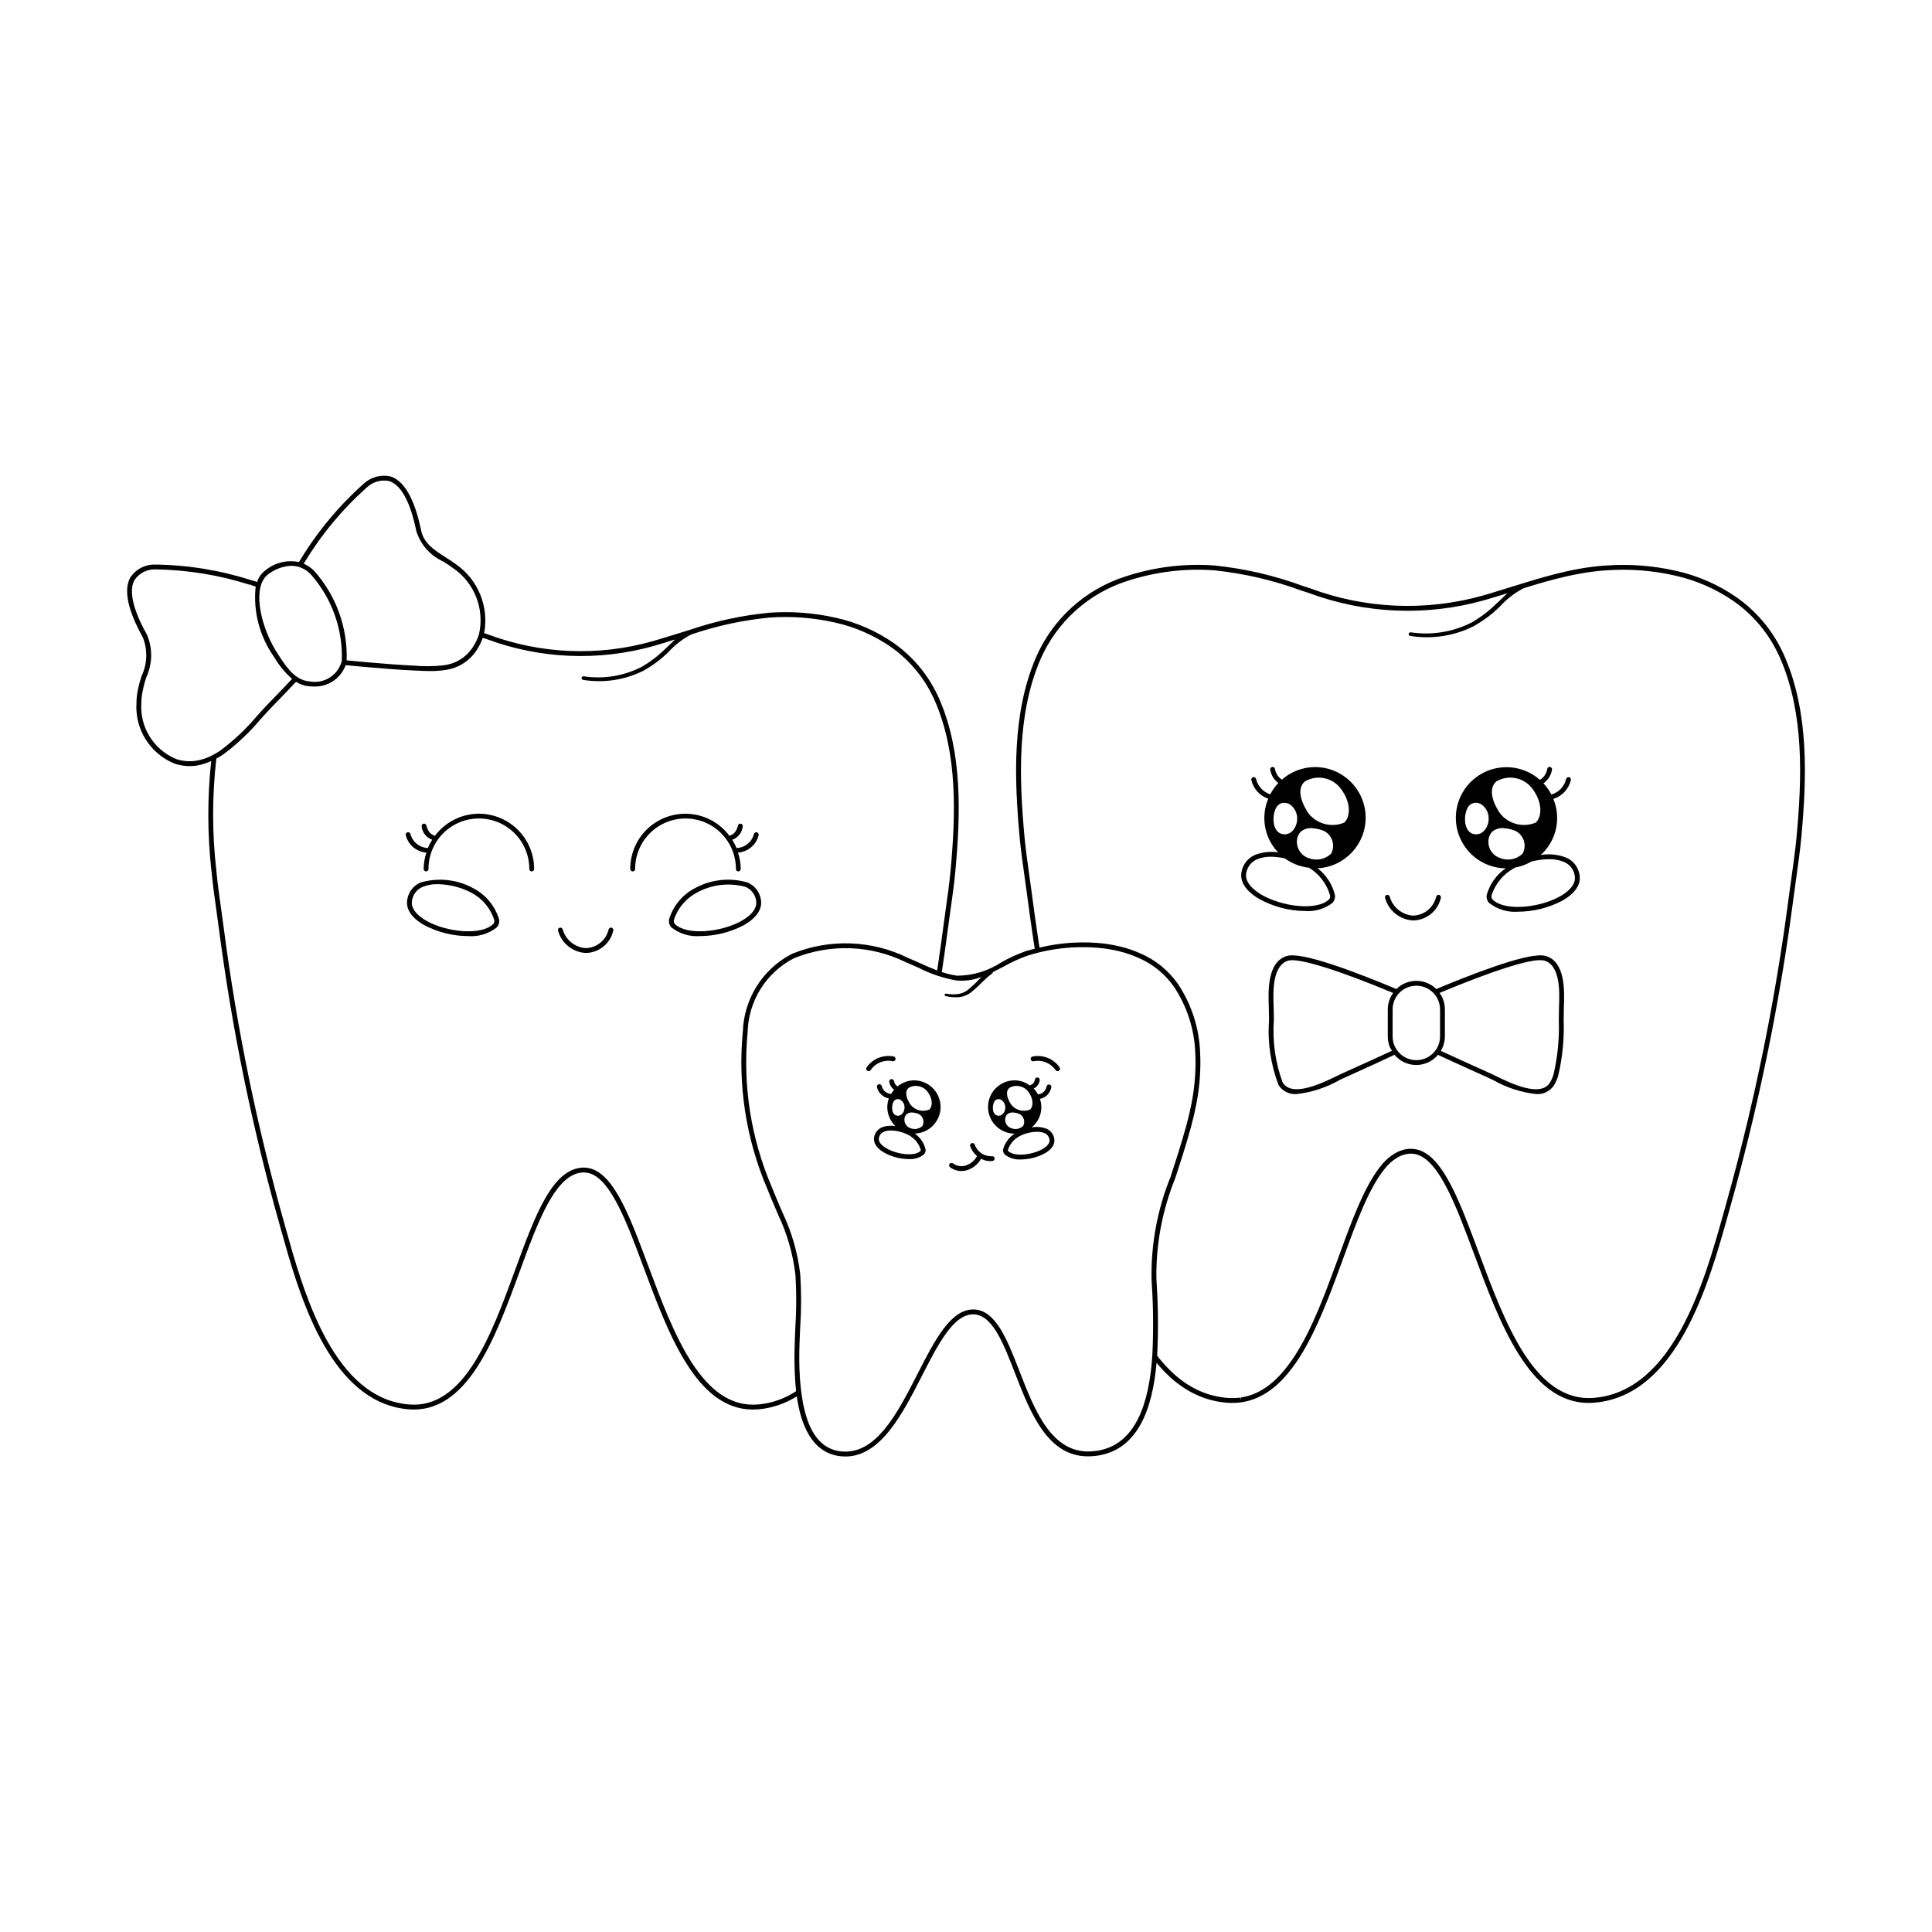 <?xml version="1.0" encoding="UTF-8"?>
<!-- Uploaded to: SVG Repo, www.svgrepo.com, Generator: SVG Repo Mixer Tools -->
<svg fill="#000000" width="800px" height="800px" version="1.1" viewBox="144 144 512 512" xmlns="http://www.w3.org/2000/svg">
 <g>
  <path d="m345.63 382.33c-0.336-1.992-1.668-3.676-3.527-4.465-4.766-1.391-9.887-0.793-14.203 1.652-3.172 1.734-5.535 4.641-6.586 8.102-0.152 0.785 0.086 1.594 0.637 2.172 2.156 1.68 4.863 2.492 7.586 2.281 3.941-0.02 7.82-0.965 11.332-2.758 3.574-1.934 5.266-4.414 4.762-6.984zm-22.781 6.543c-0.254-0.305-0.352-0.711-0.258-1.094 0.988-3.062 3.121-5.621 5.953-7.148 3.961-2.231 8.645-2.805 13.027-1.594 1.477 0.625 2.531 1.961 2.797 3.539 0.523 2.664-2.352 4.656-4.113 5.609-5.281 2.852-14.227 3.793-17.406 0.688z"/>
  <path d="m269.67 379.52c-4.316-2.445-9.441-3.039-14.203-1.652-1.863 0.789-3.191 2.473-3.527 4.465-0.504 2.57 1.188 5.055 4.766 6.984 3.508 1.793 7.387 2.738 11.328 2.758 2.723 0.211 5.43-0.602 7.582-2.281 0.555-0.578 0.793-1.387 0.637-2.172-1.047-3.461-3.41-6.367-6.582-8.102zm5.047 9.352c-3.184 3.109-12.125 2.168-17.406-0.684-1.762-0.953-4.641-2.945-4.117-5.609h0.008c0.262-1.578 1.316-2.914 2.793-3.539 1.25-0.516 2.598-0.762 3.949-0.727 3.168 0.047 6.281 0.84 9.082 2.32 2.832 1.527 4.965 4.086 5.953 7.144 0.094 0.387-0.004 0.793-0.258 1.094z"/>
  <path d="m306.01 389.83c-0.348-0.051-0.672 0.184-0.734 0.527-0.668 2.828-3.164 4.848-6.07 4.906-2.871-0.203-5.301-2.188-6.082-4.957-0.086-0.344-0.434-0.551-0.777-0.465-0.34 0.086-0.551 0.43-0.465 0.773 0.91 3.348 3.859 5.738 7.324 5.934 3.543-0.039 6.586-2.523 7.332-5.984 0.031-0.168-0.012-0.34-0.109-0.477-0.102-0.141-0.25-0.234-0.418-0.258z"/>
  <path d="m339.02 374.29c0 0.352 0.289 0.641 0.645 0.641 0.355 0 0.641-0.289 0.641-0.641-0.02-1.477-0.266-2.938-0.73-4.34 2.625-0.188 4.832-2.043 5.469-4.598 0.086-0.344-0.121-0.691-0.465-0.781-0.344-0.082-0.688 0.121-0.781 0.465-0.539 2.117-2.414 3.625-4.602 3.699-0.32-0.758-0.707-1.488-1.152-2.18 1.52-0.539 2.602-1.895 2.785-3.492 0.039-0.168 0.012-0.344-0.078-0.488-0.09-0.145-0.234-0.246-0.398-0.285-0.168-0.039-0.344-0.016-0.488 0.078-0.145 0.09-0.25 0.234-0.285 0.402-0.5 2.184-1.832 2.543-1.91 2.562-0.129 0.039-0.238 0.117-0.32 0.227-2.453-3.316-6.199-5.441-10.305-5.844-4.109-0.402-8.195 0.953-11.246 3.731s-4.785 6.715-4.773 10.844c0 0.355 0.289 0.641 0.645 0.641 0.352 0 0.641-0.285 0.641-0.641-0.008-3.547 1.398-6.953 3.902-9.461 2.504-2.512 5.906-3.922 9.453-3.922s6.949 1.41 9.453 3.922c2.508 2.508 3.91 5.914 3.902 9.461z"/>
  <path d="m270.91 359.64c-4.613 0.016-8.945 2.211-11.688 5.918-0.078-0.105-0.188-0.188-0.316-0.227-0.055-0.016-1.402-0.367-1.91-2.566-0.082-0.344-0.426-0.555-0.77-0.477-0.344 0.082-0.559 0.422-0.48 0.766 0.188 1.602 1.273 2.953 2.797 3.477-0.449 0.699-0.84 1.434-1.164 2.199-2.18-0.09-4.047-1.59-4.598-3.699-0.09-0.344-0.438-0.551-0.781-0.465-0.344 0.09-0.551 0.438-0.465 0.781 0.637 2.555 2.844 4.41 5.465 4.598-0.461 1.402-0.707 2.863-0.73 4.34 0 0.352 0.289 0.641 0.645 0.641s0.641-0.289 0.641-0.641c-0.008-3.547 1.398-6.953 3.902-9.461 2.508-2.512 5.906-3.922 9.457-3.922 3.547 0 6.945 1.41 9.453 3.922 2.504 2.508 3.91 5.914 3.902 9.461 0 0.352 0.285 0.641 0.641 0.641 0.355 0 0.645-0.289 0.645-0.641-0.008-3.883-1.551-7.606-4.297-10.352-2.742-2.742-6.465-4.289-10.348-4.293z"/>
  <path d="m616.31 316.57c-0.754-1.566-1.617-3.082-2.582-4.531-2.086-3.129-4.641-5.918-7.57-8.277-0.598-0.48-1.211-0.949-1.883-1.422-4.883-3.402-10.391-5.812-16.203-7.086-5.988-1.348-12.141-1.82-18.262-1.402l-0.648 0.043c-0.227 0.012-0.441 0.027-0.664 0.047l-0.348 0.035c-0.324 0.023-0.637 0.055-0.949 0.094-0.555 0.059-1.105 0.121-1.664 0.195l-1.34 0.191c-0.992 0.156-1.988 0.328-2.977 0.523-0.461 0.09-0.922 0.184-1.434 0.297l-1.09 0.242c-1.75 0.395-3.582 0.863-5.59 1.43l-1.586 0.449c-1.367 0.398-2.738 0.812-4.156 1.258-0.07 0.023-2.68 0.828-2.68 0.828-1.32 0.41-2.641 0.82-3.969 1.223-0.59 0.188-1.188 0.363-1.785 0.543-0.664 0.203-1.34 0.402-2.012 0.594h-0.004c-15.066 4.211-31.078 3.531-45.734-1.945l-1.844-0.594c-7.586-2.801-15.496-4.633-23.543-5.453-7.918-0.574-15.871 0.406-23.414 2.879-10.766 3.398-19.504 11.328-23.934 21.711-6.195 14.66-5.691 31.48-4.227 47.473 0.344 3.606 0.859 7.258 1.359 10.793 0.25 1.781 0.5 3.562 0.734 5.344 0.422 3.269 0.879 6.535 1.367 9.797 0.176 1.195 0.355 2.391 0.543 3.59-0.777 0.203-1.578 0.359-2.332 0.602l-0.004 0.004c-2.223 0.793-4.375 1.77-6.434 2.926-3.484 2.32-7.574 3.57-11.762 3.598-0.086-0.016-0.168-0.027-0.254-0.035-1.309-0.191-2.598-0.508-3.848-0.941 0.582-3.828 1.121-7.629 1.598-11.293 0.223-1.719 0.461-3.434 0.707-5.152 0.469-3.34 0.961-6.793 1.281-10.203 1.395-15.215 1.875-31.219-4.019-45.164-0.25-0.605-0.516-1.195-0.812-1.785-0.715-1.492-1.535-2.934-2.453-4.312-1.988-2.977-4.418-5.633-7.203-7.879-0.562-0.457-1.141-0.895-1.766-1.34-4.66-3.246-9.91-5.543-15.457-6.762-5.699-1.285-11.551-1.734-17.379-1.34-7.269 0.672-14.434 2.211-21.34 4.578-1.016 0.312-1.953 0.594-2.879 0.883-2.356 0.734-4.715 1.473-7.074 2.152v-0.004c-14.324 4.008-29.555 3.359-43.488-1.848l-1.008-0.324 0.004-0.004c0.648-3.426 0.293-6.969-1.02-10.203s-3.531-6.019-6.391-8.023c-0.859-0.641-1.805-1.246-2.723-1.832-3.019-1.922-5.871-3.738-6.566-7.188-1.18-5.781-3.551-12.957-8.188-14.309v0.004c-2.438-0.523-4.973 0.141-6.844 1.785-6.656 5.898-12.387 12.762-17 20.367l-0.359 0.559v-0.004c-3.109-0.648-6.348 0.137-8.809 2.144-0.781 0.566-1.422 1.305-1.867 2.156-0.141 0.316-0.262 0.637-0.363 0.969-0.531-0.156-1.363-0.395-1.473-0.426-8.285-2.676-16.926-4.086-25.633-4.176-2.672-0.066-5.18 1.285-6.598 3.551-2.184 4.121 0.641 10.84 3.398 15.75h-0.004c1.316 3.312 1.191 7.027-0.344 10.242-0.562 1.684-0.973 3.414-1.23 5.172-0.074 0.637-0.113 1.277-0.117 1.918-0.23 3.414 0.625 6.816 2.449 9.715 1.82 2.898 4.516 5.144 7.695 6.418 1.277 0.422 2.613 0.637 3.961 0.641 0.586 0 1.168-0.043 1.746-0.121 1.367-0.227 2.699-0.645 3.953-1.234-1.047 9.73-1.016 19.551 0.082 29.277 0.328 3.414 0.812 6.875 1.285 10.223 0.242 1.711 0.48 3.422 0.699 5.133 1.75 13.402 4.016 26.859 6.731 40.004 2.609 12.648 5.715 25.391 9.23 37.875l0.566 2.031c4.316 15.438 11.531 41.277 29.238 46.449 0.621 0.184 1.25 0.332 1.922 0.465h0.004c0.816 0.16 1.645 0.277 2.477 0.352 15.609 1.312 23-18.688 29.453-36.359 4.934-13.5 9.594-26.25 16.965-26.414 0.594 0.008 1.18 0.094 1.746 0.266 5.609 1.836 9.797 13.074 14.227 24.973 6.578 17.656 14.004 37.598 28.945 37.598 0.484 0 0.98-0.023 1.477-0.062 3.606-0.324 7.078-1.5 10.141-3.43 0.977 6.82 3.707 15.215 11.902 15.891 0.332 0.027 0.66 0.043 0.98 0.043 9.363-0.004 15.156-11.336 20.285-21.371 4.285-8.383 8.332-16.301 13.566-16.301 5.039 0 7.953 7.5 11.039 15.438 4.148 10.684 8.801 22.789 20.227 22.172 0.48-0.027 0.941-0.066 1.387-0.121 11.148-1.469 14.895-12.695 15.961-24.645 0.145 0.176 0.289 0.355 0.438 0.531 0.184 0.215 0.367 0.422 0.555 0.625 0.191 0.223 0.391 0.438 0.594 0.66 0.195 0.211 0.398 0.422 0.609 0.641l1.254 1.211c0.684 0.629 1.328 1.172 1.977 1.672 0.457 0.348 0.914 0.684 1.418 1.027 0.227 0.152 0.457 0.309 0.676 0.449 0.238 0.156 0.48 0.301 0.734 0.449 0.242 0.145 0.496 0.285 0.738 0.422 0.297 0.164 0.582 0.309 0.84 0.438l0.004-0.008c0.164 0.094 0.328 0.176 0.5 0.25 0.238 0.117 0.48 0.227 0.863 0.383 0.195 0.09 0.391 0.168 0.535 0.219 0.082 0.039 0.156 0.066 0.48 0.188 0.215 0.082 0.43 0.156 0.719 0.254 0.227 0.078 0.453 0.148 0.953 0.301 0.582 0.168 1.18 0.309 2.012 0.484l0.004 0.008c0.859 0.168 1.73 0.289 2.602 0.363 0.832 0.07 1.672 0.082 2.504 0.035 0.176-0.012 0.348-0.02 0.457-0.031 0.062 0 0.137-0.008 0.254-0.02 0.176-0.016 0.34-0.035 0.832-0.109l0.602-0.098c0.484-0.094 0.965-0.203 1.43-0.34 0.164-0.043 0.32-0.094 0.773-0.246 0.18-0.059 0.363-0.121 0.531-0.188l0.004 0.004c0.496-0.188 0.98-0.398 1.457-0.641 0.23-0.105 0.449-0.223 0.727-0.375 0.156-0.082 0.312-0.172 0.508-0.289 0.109-0.062 0.223-0.129 0.297-0.18 0.359-0.215 0.707-0.445 1.047-0.691 0.199-0.141 0.395-0.285 0.594-0.434l0.5-0.387c0.109-0.09 0.215-0.18 0.324-0.273v-0.004c0.082-0.027 0.152-0.086 0.195-0.164 0.156-0.129 0.316-0.266 0.449-0.395 0.16-0.145 0.32-0.285 0.461-0.43 0.145-0.133 0.281-0.27 0.422-0.41l0.527-0.527c0.344-0.352 0.672-0.723 1.074-1.191l0.27-0.32v0.004c1.516-1.832 2.875-3.785 4.066-5.84 0.133-0.219 0.262-0.434 0.383-0.648l0.434-0.762c0.105-0.188 0.211-0.379 0.301-0.555 0.25-0.445 0.492-0.902 0.723-1.352 0.125-0.234 0.246-0.469 0.348-0.688l0.355-0.699c0.875-1.762 1.766-3.719 2.684-5.898 0.184-0.43 0.367-0.867 0.539-1.293 0.434-1.047 0.859-2.106 1.277-3.176l0.297-0.762c0.832-2.144 1.633-4.309 2.426-6.461l0.492-1.336c0.734-2.016 1.461-4.012 2.184-5.957l0.984-2.602c0.68-1.762 1.488-3.828 2.348-5.809 0.18-0.418 0.359-0.828 0.543-1.23 0.48-1.074 0.973-2.106 1.473-3.086 0.703-1.383 1.41-2.629 2.102-3.703 0.305-0.477 0.613-0.934 0.965-1.414 0.309-0.414 0.621-0.812 0.926-1.18l0.004-0.004c1.016-1.277 2.285-2.328 3.727-3.094 0.355-0.172 0.723-0.316 1.098-0.434 0.605-0.191 1.238-0.297 1.879-0.312 0.629-0.008 1.254 0.086 1.848 0.281 5.91 1.938 10.316 13.758 14.977 26.273 6.914 18.551 14.715 39.504 30.398 39.5 0.508 0 1.027-0.023 1.551-0.066 21.977-1.875 30.332-31.766 35.324-49.625l0.609-2.176c2.137-7.586 4.164-15.406 6.027-23.254 0.527-2.223 1.043-4.449 1.543-6.676 0.215-0.973 0.43-1.953 0.645-2.934l1.246-5.824c0.164-0.766 0.32-1.531 0.469-2.281l0.195-0.922c0.215-1.07 0.43-2.144 0.641-3.219l0.219-1.133c0.082-0.391 0.156-0.777 0.223-1.16 0.172-0.875 0.34-1.754 0.504-2.637 0.25-1.316 0.492-2.637 0.727-3.957l0.117-0.648c0.133-0.727 0.262-1.449 0.387-2.168l0.48-2.805c0.031-0.125 0.047-0.246 0.062-0.355l0.129-0.754c0.129-0.766 0.262-1.535 0.414-2.492 0.051-0.281 0.098-0.562 0.129-0.82 0.148-0.891 0.293-1.785 0.43-2.672 0.277-1.734 0.539-3.465 0.793-5.195l0.379-2.582c0.352-2.457 0.691-4.918 1.012-7.387 0.23-1.789 0.48-3.578 0.734-5.367 0.496-3.523 1.012-7.172 1.352-10.77 1.469-15.988 1.973-32.809-4.223-47.473-0.254-0.613-0.527-1.227-0.84-1.859zm-395.13-22.633c1.973 0.012 3.852 0.84 5.191 2.285 5.574 6.301 8.512 14.5 8.211 22.902-0.941 3.769-4.644 6.16-8.465 5.469-0.367-0.031-0.73-0.09-1.086-0.172-3.266-0.762-5.352-3.965-7.188-6.793l-0.324-0.496c-3.746-5.75-6.281-14.754-3.852-19.273 0.359-0.68 0.863-1.27 1.484-1.723 1.742-1.324 3.844-2.09 6.027-2.199zm25.879-22.465c4.023 1.172 6.184 7.898 7.289 13.332 1.129 3.566 3.727 6.481 7.137 8.016 0.938 0.598 1.824 1.16 2.641 1.777v-0.004c2.75 1.898 4.871 4.57 6.086 7.68 1.215 3.109 1.473 6.516 0.738 9.77-0.422 1.375-1.062 2.668-1.902 3.836-1.742 2.488-4.481 4.106-7.504 4.434-2.57 0.289-5.164 0.316-7.738 0.09l-0.652-0.035c-3.543-0.176-7.34-0.457-12.297-0.898l-0.641-0.059c-1.449-0.133-2.898-0.27-4.344-0.406l-0.004-0.004c0.277-8.703-2.797-17.18-8.586-23.68-0.805-0.824-1.754-1.484-2.805-1.957l0.207-0.316c4.519-7.453 10.129-14.188 16.645-19.98 1.555-1.398 3.676-1.988 5.731-1.594zm-35.305 27.957c-0.684 6.496 0.98 13.023 4.691 18.402l0.324 0.496-0.004-0.004c1.246 2.098 2.816 3.988 4.648 5.598l-0.234 0.223c-0.512 0.555-1.031 1.102-1.551 1.645l-1.57 1.641c-0.965 1.008-1.93 2.012-2.906 3.012-0.961 0.988-1.973 2.102-3.031 3.273-2.883 3.441-6.16 6.535-9.766 9.211-0.621 0.422-1.266 0.805-1.93 1.156-1.426 0.773-2.977 1.297-4.578 1.547-1.727 0.242-3.481 0.082-5.133-0.465-2.926-1.195-5.394-3.289-7.059-5.973-1.66-2.688-2.43-5.832-2.199-8.98 0.008-0.578 0.047-1.156 0.113-1.73 0.246-1.684 0.645-3.34 1.184-4.949 1.652-3.551 1.738-7.629 0.234-11.242-2.602-4.633-5.297-10.91-3.383-14.52 1.23-1.867 3.344-2.953 5.574-2.875 8.574 0.121 17.082 1.52 25.246 4.148l0.066-0.25c0.102 0.027 0.102 0.293 0.102 0.293zm133.17 216.77c-14.906 1.305-22.48-18.898-29.113-36.703-4.742-12.723-8.832-23.711-15.027-25.742-0.703-0.211-1.438-0.324-2.172-0.332-8.25 0.184-12.836 12.727-18.145 27.258-6.301 17.238-13.496 36.789-28.137 35.52h-0.004c-0.793-0.07-1.586-0.184-2.367-0.336-0.605-0.117-1.195-0.258-1.844-0.449-16.961-4.953-24.059-30.363-28.301-45.543l-0.57-2.035c-3.504-12.453-6.602-25.164-9.207-37.785-2.707-13.109-4.969-26.535-6.715-39.906-0.223-1.719-0.461-3.434-0.703-5.144-0.469-3.332-0.953-6.781-1.277-10.164l0.004-0.008c-1.148-9.898-1.152-19.895-0.016-29.793 0.562-0.305 1.129-0.629 1.742-1.039v0.004c3.691-2.734 7.047-5.898 10-9.422 1.051-1.16 2.051-2.262 3-3.238 0.977-1 1.949-2.008 2.914-3.019l1.574-1.645c0.527-0.551 1.051-1.102 1.539-1.633l0.371-0.352v0.004c0.699 0.441 1.465 0.773 2.269 0.98 0.414 0.098 0.836 0.164 1.262 0.203 0.336 0.031 0.676 0.051 1.016 0.051v-0.004c3.793 0.207 7.277-2.09 8.586-5.656 1.496 0.145 2.992 0.285 4.492 0.422l0.645 0.059c4.977 0.445 8.789 0.723 12.348 0.902l0.652 0.035c1.395 0.074 2.812 0.148 4.219 0.148 1.262 0.012 2.527-0.07 3.777-0.25 3.371-0.371 6.422-2.18 8.363-4.961 0.777-1.109 1.395-2.316 1.84-3.594l0.98 0.316-0.004-0.004c14.176 5.293 29.668 5.949 44.238 1.867 1.926-0.555 3.844-1.156 5.762-1.754-0.926 0.855-1.777 1.758-2.691 2.562l-0.004 0.004c-1.871 1.848-3.973 3.441-6.258 4.746-4.703 2.391-10.035 3.25-15.25 2.461-0.133-0.027-0.27 0.004-0.379 0.078-0.109 0.074-0.184 0.191-0.203 0.324-0.02 0.125 0.016 0.254 0.09 0.355 0.078 0.105 0.191 0.172 0.316 0.188 5.441 0.887 11.023 0.039 15.957-2.418 2.387-1.328 4.586-2.961 6.551-4.856 1.727-1.918 3.777-3.519 6.059-4.727 6.816-2.34 13.891-3.863 21.07-4.535 5.699-0.375 11.43 0.066 17.008 1.312 5.387 1.184 10.488 3.414 15.016 6.57 0.578 0.41 1.141 0.832 1.73 1.309 2.668 2.16 4.996 4.707 6.902 7.562 0.887 1.34 1.684 2.738 2.379 4.188 0.277 0.551 0.527 1.117 0.77 1.699 5.785 13.688 5.305 29.5 3.922 44.547-0.32 3.379-0.805 6.82-1.273 10.145-0.242 1.723-0.484 3.445-0.707 5.168-0.465 3.578-0.996 7.297-1.562 11.039-1.48-0.559-2.938-1.207-4.371-1.855-1.145-0.516-2.277-1.031-3.414-1.492v-0.004c-9.57-4.703-20.695-5.102-30.578-1.098l-0.398 0.191c-3.731 1.992-6.875 4.93-9.109 8.516-2.238 3.59-3.488 7.707-3.629 11.934-1.367 14.16 0.84 28.441 6.418 41.531 0.734 1.855 1.504 3.656 2.269 5.441l0.668 1.559c2.391 5.043 3.941 10.445 4.594 15.988 0.281 4.59 0.273 9.195-0.027 13.785l-0.098 2.242c-0.113 2.676-0.215 5.84-0.094 9.043 0.051 1.352 0.129 3.394 0.395 5.711h0.004c-3.008 2-6.469 3.211-10.062 3.527zm89.465 12.32c-0.418 0.055-0.848 0.09-1.293 0.117-10.488 0.582-14.969-11.078-18.961-21.355-3.246-8.359-6.316-16.258-12.234-16.258-6.016 0-10.238 8.258-14.707 17-5.379 10.516-10.922 21.352-20.02 20.637-7.074-0.582-10.773-7.699-11.305-21.75-0.121-3.156-0.02-6.289 0.094-8.941l0.098-2.242 0.004 0.004c0.301-4.644 0.309-9.305 0.02-13.949-0.66-5.68-2.246-11.211-4.691-16.379l-0.668-1.562c-0.762-1.777-1.531-3.566-2.254-5.41-5.5-12.895-7.68-26.961-6.34-40.914 0.098-4.031 1.27-7.961 3.394-11.383 2.125-3.422 5.129-6.215 8.695-8.09 0.16-0.07 0.395-0.184 0.395-0.184 9.547-3.816 20.262-3.394 29.477 1.16 1.121 0.453 2.242 0.961 3.367 1.469 3.156 1.613 6.539 2.742 10.035 3.348 2.246 0.207 4.508-0.121 6.606-0.945-0.98 1.059-2.016 2.066-3.098 3.019-0.801 0.758-1.805 1.273-2.887 1.484-1.125 0.168-2.269 0.148-3.391-0.059-0.172-0.031-0.336 0.074-0.387 0.238-0.02 0.086-0.004 0.172 0.043 0.242 0.043 0.074 0.113 0.125 0.199 0.145 1.191 0.297 2.43 0.395 3.652 0.289 1.266-0.156 2.457-0.691 3.414-1.531 1.941-1.516 3.398-3.414 5.277-4.723h0.004c0.125-0.102 0.211-0.25 0.23-0.41 0.973-0.473 1.938-0.973 2.898-1.477 1.992-1.121 4.074-2.07 6.227-2.84 6.606-2.094 13.582-2.742 20.461-1.902 0.703 0.09 1.402 0.211 2.144 0.348 0.594 0.117 1.18 0.242 1.801 0.395v0.004c1.715 0.426 3.391 1.004 5.004 1.727 3.769 1.613 7.019 4.242 9.379 7.598 3.477 5.195 5.445 11.258 5.684 17.504 0.035 0.629 0.055 1.258 0.074 1.984 0.035 3.859-0.324 7.715-1.07 11.504-0.355 1.855-0.809 3.809-1.359 5.812-1.434 5.203-2.894 9.676-4.184 13.621-3.469 8.559-5.188 17.727-5.051 26.965l0.062 1.285h0.004c0.422 6.41 0.469 12.84 0.137 19.254-0.828 12.094-4.184 23.73-14.98 25.156zm185.72-162.72c-0.336 3.566-0.848 7.199-1.344 10.707-0.254 1.797-0.508 3.59-0.738 5.383-0.32 2.461-0.66 4.914-1.008 7.363l-0.379 2.582c-0.254 1.73-0.52 3.453-0.793 5.188-0.137 0.887-0.277 1.773-0.43 2.676-0.035 0.27-0.082 0.535-0.164 1.004-0.121 0.766-0.25 1.527-0.379 2.289l-0.133 0.773c-0.012 0.098-0.027 0.195-0.047 0.289l-0.488 2.84c-0.121 0.723-0.254 1.438-0.383 2.16l-0.117 0.648c-0.234 1.316-0.48 2.637-0.723 3.949-0.164 0.879-0.332 1.75-0.508 2.637-0.066 0.375-0.137 0.754-0.223 1.148l-0.219 1.137c-0.211 1.07-0.422 2.144-0.637 3.203l-0.191 0.914c-0.152 0.762-0.305 1.52-0.469 2.281l-1.246 5.816c-0.211 0.98-0.426 1.953-0.645 2.926-0.496 2.223-1.012 4.441-1.539 6.66-1.855 7.824-3.883 15.633-6.012 23.199l-0.609 2.176c-4.902 17.539-13.109 46.895-34.195 48.691-15.809 1.371-23.664-19.879-30.641-38.602-4.981-13.371-9.277-24.918-15.781-27.047l-0.008 0.004c-1.465-0.469-3.043-0.461-4.504 0.023-0.438 0.137-0.867 0.305-1.277 0.504-1.605 0.844-3.019 2.008-4.152 3.426-0.336 0.402-0.676 0.832-1.043 1.336-0.324 0.441-0.637 0.906-0.945 1.387-0.785 1.234-1.508 2.508-2.168 3.816-0.508 0.996-1.012 2.051-1.5 3.137-0.188 0.41-0.371 0.824-0.555 1.254-0.867 2-1.684 4.082-2.367 5.856l-0.992 2.613c-0.727 1.949-1.453 3.949-2.215 6.043l-0.461 1.258c-0.789 2.141-1.586 4.301-2.414 6.438l-0.297 0.766c-0.41 1.055-0.832 2.109-1.266 3.152-0.172 0.43-0.355 0.855-0.566 1.367-0.875 2.07-1.754 4.004-2.613 5.738l-0.355 0.699c-0.109 0.223-0.219 0.441-0.344 0.672-0.227 0.449-0.457 0.887-0.711 1.34-0.094 0.184-0.191 0.359-0.348 0.637l-0.375 0.656c-0.117 0.211-0.238 0.414-0.367 0.629v-0.016c-1.156 2-2.477 3.898-3.949 5.676l-0.328 0.391c-0.316 0.363-0.629 0.719-0.953 1.051l-0.918 0.91c-0.137 0.137-0.277 0.262-0.441 0.406-0.129 0.121-0.27 0.242-0.453 0.395-0.152 0.129-0.301 0.262-0.441 0.375l-0.484 0.379c-0.184 0.137-0.363 0.273-0.551 0.402-0.32 0.227-0.637 0.441-1 0.66-0.078 0.055-0.16 0.102-0.312 0.188-0.141 0.086-0.281 0.164-0.469 0.27-0.199 0.109-0.395 0.215-0.617 0.316l-0.004-0.004c-0.438 0.223-0.891 0.418-1.352 0.59-0.164 0.062-0.336 0.121-0.762 0.266-0.145 0.047-0.285 0.09-0.438 0.133-0.434 0.125-0.879 0.227-1.418 0.332l-0.57 0.09 0.078 0.637-0.262-0.613c-0.148 0.02-0.297 0.035-0.652 0.07 0 0-0.473 0.035-0.676 0.047-0.707 0.031-1.414 0.016-2.117-0.047-0.84-0.07-1.672-0.188-2.492-0.352-0.637-0.125-1.266-0.273-2.133-0.527-0.211-0.062-0.422-0.129-0.695-0.219-0.211-0.074-0.414-0.145-0.621-0.227l-0.445-0.172c-0.176-0.062-0.344-0.133-0.691-0.285-0.223-0.09-0.449-0.195-0.73-0.328-0.109-0.051-0.223-0.109-0.367-0.191-0.281-0.137-0.555-0.281-0.832-0.43-0.23-0.129-0.473-0.266-0.703-0.402-0.234-0.137-0.461-0.273-0.695-0.422-0.215-0.137-0.43-0.281-0.68-0.449-0.449-0.309-0.887-0.629-1.324-0.961-0.613-0.477-1.234-0.996-1.887-1.598l-1.797-1.785c-0.195-0.211-0.383-0.418-0.578-0.637l-0.535-0.609c-0.234-0.277-0.469-0.559-0.699-0.848l-0.57-0.727v-0.004c0.324-6.406 0.277-12.824-0.141-19.223l-0.062-1.285h-0.004c-0.121-9.078 1.574-18.09 4.988-26.5 1.293-3.961 2.762-8.449 4.203-13.68 0.555-2.035 1.02-4.023 1.379-5.91v-0.004c0.773-3.926 1.137-7.918 1.082-11.918-0.012-0.625-0.031-1.254-0.066-1.879-0.25-6.484-2.297-12.77-5.906-18.164-2.504-3.551-5.941-6.34-9.934-8.055-1.688-0.746-3.438-1.348-5.231-1.789-0.609-0.148-1.211-0.281-1.887-0.41-0.66-0.129-1.332-0.242-2.18-0.363v-0.004c-5.824-0.691-11.723-0.344-17.426 1.035-0.176-1.152-0.352-2.305-0.523-3.457-0.484-3.258-0.938-6.519-1.363-9.777-0.23-1.785-0.484-3.57-0.734-5.359-0.496-3.519-1.012-7.16-1.352-10.734-1.453-15.824-1.957-32.453 4.129-46.852l0.004 0.004c4.316-10.086 12.832-17.781 23.305-21.051 7.348-2.375 15.082-3.312 22.781-2.762 7.938 0.82 15.742 2.633 23.227 5.398l1.844 0.594 0.004-0.004c14.895 5.562 31.172 6.25 46.48 1.961 0.684-0.195 1.363-0.395 2.031-0.602 0.594-0.176 1.199-0.359 1.789-0.543 0.789-0.238 1.574-0.484 2.363-0.727-1.008 0.922-1.93 1.91-2.926 2.785-1.969 1.941-4.184 3.621-6.586 4.992-4.949 2.512-10.562 3.418-16.051 2.586-0.133-0.027-0.266 0.004-0.379 0.078-0.109 0.078-0.184 0.195-0.203 0.324-0.02 0.129 0.016 0.254 0.09 0.359 0.078 0.102 0.191 0.168 0.316 0.188 5.715 0.926 11.578 0.035 16.758-2.547 2.504-1.395 4.816-3.109 6.875-5.102 1.828-2.043 4.008-3.738 6.438-5.004 1.363-0.426 2.727-0.836 4.09-1.23l1.574-0.449c1.992-0.562 3.805-1.023 5.531-1.414l1.133-0.25c0.453-0.102 0.906-0.188 1.355-0.281 0.969-0.188 1.945-0.363 2.922-0.516l1.324-0.188c0.539-0.074 1.074-0.137 1.625-0.195 0.301-0.035 0.602-0.062 0.906-0.09l0.359-0.035c0.207-0.02 0.402-0.035 0.641-0.043l0.641-0.043 0.004-0.004c5.996-0.41 12.023 0.051 17.887 1.375 5.68 1.246 11.055 3.598 15.82 6.926 0.602 0.426 1.188 0.875 1.797 1.359 2.809 2.273 5.258 4.957 7.266 7.961 0.934 1.41 1.773 2.883 2.504 4.41 0.289 0.578 0.555 1.176 0.812 1.785 6.086 14.395 5.578 31.023 4.125 46.848z"/>
  <path d="m386.2 430.3c-1.57 0.027-3.082 0.582-4.293 1.582-0.086-0.027-0.727-0.258-0.992-1.41-0.035-0.168-0.137-0.312-0.285-0.406-0.145-0.094-0.32-0.125-0.488-0.086s-0.312 0.145-0.402 0.289c-0.09 0.148-0.117 0.324-0.074 0.492 0.141 0.816 0.605 1.547 1.281 2.023-0.301 0.348-0.562 0.727-0.789 1.125-1.207-0.074-2.223-0.934-2.5-2.109-0.09-0.344-0.438-0.547-0.781-0.465-0.168 0.043-0.309 0.148-0.395 0.297-0.086 0.148-0.113 0.32-0.07 0.488 0.371 1.52 1.598 2.688 3.137 2.981-0.262 0.727-0.402 1.492-0.41 2.266 0 1.91 0.777 3.742 2.156 5.066-1.156-0.203-2.352-0.109-3.465 0.27-1.102 0.434-1.91 1.391-2.152 2.551-0.348 1.516 0.566 2.996 2.586 4.172 2.004 1.117 4.254 1.719 6.547 1.746 1.434 0.098 2.852-0.328 3.992-1.199 0.379-0.359 0.559-0.883 0.477-1.398-0.41-1.691-1.422-3.172-2.844-4.168 3.852-0.121 6.891-3.312 6.828-7.168-0.062-3.852-3.207-6.941-7.062-6.938zm-5.422 5.691c0.199-0.395 0.582-0.66 1.02-0.707 0.328-0.023 0.648 0.059 0.922 0.238 0.602 0.426 0.969 1.109 0.992 1.848 0.066 1.082-0.664 2.441-1.918 2.301-1.605-0.176-1.609-2.641-1.016-3.68zm7.223 12.695c0.012 0.098 0.012 0.27-0.062 0.344-1.68 1.539-6.316 0.867-9.027-0.715-0.863-0.5-2.269-1.531-1.984-2.773 0.148-0.758 0.676-1.383 1.395-1.656 0.562-0.211 1.16-0.312 1.762-0.297 1.746 0.035 3.453 0.504 4.973 1.363 1.414 0.832 2.465 2.164 2.941 3.734zm0.461-6.324c-0.824 0.809-2.043 1.055-3.117 0.641-1.008-0.312-1.688-1.254-1.668-2.309-0.008-0.523 0.191-1.027 0.555-1.402 0.48-0.383 1.098-0.547 1.707-0.453 0.527 0.043 1.047 0.168 1.535 0.375 0.551 0.285 0.961 0.777 1.148 1.371 0.184 0.59 0.125 1.23-0.16 1.777zm1.812-4.316v0.004c-1.777 0.734-3.824 0.195-5-1.324-1.223-1.852-1.523-3.543-0.465-4.434v-0.004c1.668-0.961 3.793-0.539 4.965 0.992 1.625 2.121 1.258 4.141 0.5 4.769z"/>
  <path d="m421.33 443.12c-1.258-0.473-2.621-0.59-3.941-0.344 2.262-1.801 3.144-4.832 2.207-7.566 1.52-0.301 2.707-1.492 3.012-3.012 0.086-0.344-0.121-0.695-0.465-0.781-0.344-0.082-0.688 0.121-0.781 0.461-0.172 1.16-1.125 2.047-2.293 2.133-0.305-0.562-0.688-1.082-1.133-1.539 0.855-0.41 1.453-1.215 1.602-2.152 0.039-0.164 0.008-0.34-0.082-0.484-0.09-0.141-0.234-0.246-0.398-0.281-0.168-0.043-0.344-0.016-0.488 0.074-0.145 0.09-0.246 0.238-0.281 0.406-0.109 0.477-0.383 1.285-1 1.418v0.004c-0.137 0.035-0.254 0.117-0.34 0.23-1.168-0.879-2.586-1.363-4.047-1.387-3.898 0-7.062 3.164-7.062 7.062 0 3.902 3.164 7.066 7.062 7.066-1.488 0.949-2.574 2.418-3.055 4.117-0.098 0.512 0.062 1.035 0.426 1.406 1.207 0.961 2.727 1.43 4.262 1.316 2.144-0.016 4.254-0.535 6.156-1.52 2.031-1.094 2.984-2.527 2.688-4.035-0.199-1.156-0.969-2.129-2.047-2.594zm-9.82-10.832h0.004c1.668-0.961 3.793-0.539 4.961 0.992 1.625 2.121 1.258 4.137 0.5 4.769-1.773 0.734-3.824 0.195-5-1.324-1.227-1.852-1.523-3.543-0.461-4.438zm-3.016 7.379c-1.605-0.176-1.617-2.637-1.016-3.68v0.004c0.199-0.395 0.582-0.66 1.023-0.707 0.324-0.023 0.648 0.059 0.922 0.238 0.598 0.43 0.961 1.109 0.992 1.848 0.062 1.082-0.668 2.441-1.918 2.301zm3.551 3.332v0.004c-1.008-0.312-1.691-1.254-1.664-2.312-0.012-0.52 0.188-1.023 0.551-1.398 0.48-0.383 1.102-0.547 1.707-0.453 0.531 0.043 1.047 0.168 1.535 0.375 0.551 0.285 0.965 0.777 1.148 1.371 0.184 0.59 0.125 1.23-0.164 1.777-0.824 0.809-2.039 1.059-3.113 0.641zm8.035 5.617c-2.723 1.477-7.309 1.984-8.91 0.414-0.074-0.07-0.059-0.254-0.051-0.328 0.523-1.527 1.602-2.805 3.019-3.578 1.453-0.758 3.062-1.164 4.699-1.188 0.672-0.02 1.34 0.102 1.965 0.355 0.699 0.289 1.195 0.918 1.316 1.668 0.242 1.227-1.176 2.191-2.039 2.66z"/>
  <path d="m406.88 450.4c-2.031 0.117-3.894-1.125-4.562-3.047-0.113-0.332-0.477-0.512-0.809-0.402-0.336 0.113-0.52 0.473-0.41 0.809 0.375 1.016 1.004 1.914 1.82 2.621-0.691 1.281-1.887 2.215-3.293 2.582-1.082 0.23-2.211-0.012-3.102-0.668-0.289-0.199-0.688-0.129-0.895 0.156-0.098 0.141-0.137 0.312-0.105 0.48 0.027 0.164 0.121 0.316 0.262 0.414 0.875 0.637 1.93 0.984 3.012 0.992 0.371 0 0.738-0.043 1.102-0.121 1.738-0.438 3.219-1.57 4.09-3.137 0.73 0.406 1.555 0.621 2.391 0.629 0.211 0 0.422-0.012 0.633-0.035 0.168-0.016 0.324-0.102 0.43-0.234 0.109-0.129 0.16-0.301 0.141-0.469-0.039-0.352-0.352-0.605-0.703-0.57z"/>
  <path d="m417.61 423.99c-0.164 0.043-0.305 0.148-0.395 0.297-0.086 0.148-0.109 0.324-0.066 0.488 0.043 0.164 0.152 0.309 0.297 0.395 0.148 0.086 0.324 0.109 0.492 0.066 2.238-0.453 4.527 0.48 5.812 2.367 0.121 0.168 0.316 0.27 0.523 0.27 0.137 0 0.266-0.043 0.375-0.117 0.285-0.207 0.355-0.605 0.152-0.898-1.609-2.305-4.434-3.434-7.191-2.867z"/>
  <path d="m380.54 425.23c0.344 0.09 0.695-0.117 0.785-0.461 0.086-0.344-0.121-0.695-0.465-0.785-2.75-0.562-5.574 0.566-7.188 2.867-0.203 0.293-0.133 0.691 0.152 0.898 0.109 0.074 0.238 0.117 0.371 0.117 0.211 0 0.406-0.102 0.527-0.27 1.281-1.895 3.578-2.832 5.816-2.367z"/>
  <path d="m553.63 397.34c-0.273-0.078-0.555-0.125-0.836-0.145-5.051-0.426-19.613 5.328-28.168 8.906-1.406-1.391-3.305-2.168-5.281-2.164-1.715 0.004-3.383 0.586-4.723 1.656-0.195 0.156-0.344 0.352-0.523 0.523-11.16-4.672-25.121-9.938-29.043-8.777-5.246 1.539-4.965 9.266-4.816 13.422l0.012 0.367c0.031 0.93 0.043 2.012 0.055 3.184-0.434 5.859 0.426 11.742 2.516 17.234 1.035 1.621 2.875 2.539 4.793 2.387 3.957-0.441 7.785-1.68 11.25-3.644l0.887-0.43c0.469-0.227 1.805-0.824 3.574-1.625 2.809-1.266 6.707-3.023 10.223-4.703h0.004c1.422 1.711 3.535 2.703 5.758 2.703 2.227 0.004 4.34-0.98 5.769-2.688 3.512 1.641 7.652 3.508 10.535 4.805 1.645 0.742 2.875 1.297 3.324 1.512l0.879 0.426c3.469 1.965 7.297 3.203 11.258 3.648 1.914 0.152 3.758-0.766 4.789-2.387 0.441-0.75 0.793-1.547 1.051-2.375 1.156-4.871 1.652-9.875 1.469-14.875 0.012-1.168 0.02-2.246 0.051-3.172l0.012-0.355c0.148-4.16 0.43-11.895-4.816-13.434zm-13.246 31.797-0.895-0.434c-0.453-0.215-1.691-0.773-3.348-1.52-2.82-1.27-6.84-3.086-10.301-4.699 0.691-1.152 1.062-2.473 1.07-3.82v-7.16c0-1.566-0.496-3.098-1.414-4.371 13.852-5.777 23.707-8.988 27.195-8.66l0.004 0.004c0.191 0.012 0.387 0.043 0.574 0.094 4.285 1.258 4.031 8.348 3.891 12.156l-0.012 0.359c-0.031 0.938-0.043 2.023-0.051 3.203 0.18 4.871-0.293 9.742-1.402 14.492-0.227 0.734-0.539 1.438-0.93 2.102-2.465 4.074-10.512 0.145-14.383-1.75zm-21.039-4.184c-1.668 0-3.266-0.664-4.445-1.844-1.18-1.18-1.84-2.777-1.84-4.445v-7.16c0-3.469 2.816-6.281 6.285-6.281s6.281 2.812 6.281 6.281v7.16c0 3.469-2.812 6.281-6.281 6.289zm-35.426 5.93c-1.953-5.297-2.746-10.953-2.328-16.582-0.012-1.188-0.023-2.277-0.055-3.215l-0.016-0.367c-0.137-3.805-0.391-10.887 3.894-12.145 2.703-0.766 13.066 2.426 27.785 8.57l0.004-0.004c-0.922 1.27-1.418 2.797-1.426 4.363v7.16c-0.004 1.004 0.195 1.996 0.582 2.918 0.156 0.309 0.332 0.602 0.531 0.883-3.367 1.57-7.273 3.332-10.09 4.602-1.785 0.805-3.129 1.41-3.602 1.637l-0.898 0.434c-3.875 1.887-11.918 5.801-14.383 1.746z"/>
  <path d="m559.02 371.26c-2.156-0.82-4.488-1.059-6.766-0.684 0.168-0.152 0.363-0.277 0.523-0.438h0.004c3.789-3.781 4.926-9.477 2.871-14.422 2.32-0.719 4.086-2.613 4.641-4.981 0.086-0.344-0.121-0.691-0.465-0.781-0.344-0.078-0.688 0.125-0.781 0.461-0.457 1.992-1.953 3.578-3.914 4.148-0.562-1.086-1.27-2.09-2.102-2.981 1.203-0.836 2.019-2.125 2.258-3.57 0.039-0.164 0.012-0.34-0.082-0.484-0.09-0.145-0.234-0.246-0.398-0.281-0.168-0.043-0.344-0.016-0.488 0.074-0.145 0.09-0.246 0.238-0.281 0.406-0.172 1.227-0.887 2.309-1.945 2.949-3.266-2.887-7.731-4.004-11.973-3-4.238 1.008-7.727 4.012-9.348 8.059-1.621 4.043-1.176 8.625 1.199 12.281 2.371 3.656 6.371 5.93 10.727 6.098l0.309 0.004v0.004c-2.426 1.68-4.195 4.152-5 6.992-0.16 0.793 0.082 1.609 0.641 2.191 2.176 1.699 4.91 2.523 7.664 2.309 3.984-0.02 7.906-0.977 11.453-2.789 3.617-1.953 5.324-4.457 4.812-7.055h0.004c-0.336-2.016-1.68-3.715-3.562-4.512zm-18.422-20.207c3.172-1.832 7.211-1.023 9.438 1.887 3.082 4.027 2.391 7.863 0.941 9.062-3.371 1.402-7.262 0.371-9.5-2.516-2.332-3.523-2.894-6.738-0.879-8.434zm-5.731 14.031c-3.055-0.336-3.066-5.016-1.934-7 0.379-0.742 1.105-1.246 1.938-1.336 0.621-0.043 1.234 0.117 1.758 0.453 1.137 0.812 1.832 2.109 1.883 3.508 0.121 2.059-1.266 4.641-3.644 4.375zm6.746 6.332c-1.918-0.59-3.211-2.383-3.168-4.387-0.02-0.996 0.359-1.953 1.055-2.664 0.91-0.73 2.086-1.043 3.242-0.863 1.004 0.082 1.988 0.32 2.918 0.711 1.043 0.547 1.828 1.484 2.176 2.606 0.352 1.125 0.242 2.34-0.309 3.383-1.562 1.527-3.875 2.004-5.914 1.215zm15.543 10.277c-5.344 2.887-14.391 3.844-17.613 0.691v0.004c-0.258-0.309-0.355-0.723-0.266-1.117 1.004-3.094 3.16-5.684 6.023-7.227 0.094-0.055 0.234-0.105 0.336-0.16l0.004-0.004c1.469-0.273 2.883-0.801 4.18-1.551 1.527-0.398 3.094-0.609 4.672-0.633 1.371-0.039 2.731 0.211 4 0.73 1.492 0.633 2.562 1.988 2.828 3.59 0.531 2.699-2.379 4.719-4.164 5.68z"/>
  <path d="m497.04 383.34c0.582-0.57 0.852-1.387 0.723-2.188-0.684-2.801-2.297-5.285-4.582-7.047 7.269-0.375 12.918-6.477 12.727-13.75-0.188-7.277-6.144-13.078-13.422-13.074-3.231 0.008-6.348 1.191-8.77 3.328-1-0.648-1.668-1.695-1.84-2.875-0.035-0.168-0.137-0.312-0.281-0.402-0.145-0.094-0.32-0.121-0.484-0.078-0.168 0.035-0.312 0.137-0.402 0.281-0.09 0.145-0.121 0.32-0.082 0.484 0.238 1.395 1.008 2.644 2.148 3.488-0.852 0.891-1.57 1.902-2.141 2.996-1.887-0.602-3.316-2.152-3.762-4.082-0.043-0.164-0.148-0.309-0.297-0.395-0.145-0.09-0.32-0.113-0.488-0.07-0.164 0.043-0.309 0.148-0.395 0.297-0.086 0.148-0.109 0.324-0.066 0.488 0.535 2.305 2.231 4.168 4.473 4.922-1.961 4.644-1.102 10 2.215 13.797 0.133 0.156 0.309 0.273 0.449 0.422-2.008-0.293-4.055-0.086-5.965 0.594-1.926 0.742-3.344 2.418-3.75 4.445-0.602 2.613 1.047 5.207 4.641 7.301 3.738 2.066 7.93 3.172 12.199 3.215 2.559 0.184 5.098-0.562 7.152-2.098zm-0.262-13.133c-1.562 1.531-3.879 2.008-5.918 1.215-1.918-0.594-3.207-2.383-3.168-4.387-0.016-0.996 0.363-1.953 1.055-2.664 0.914-0.73 2.09-1.043 3.242-0.863 1.008 0.082 1.992 0.32 2.922 0.711 1.043 0.547 1.824 1.484 2.176 2.606 0.348 1.125 0.238 2.34-0.309 3.383zm-6.938-19.148c3.176-1.832 7.215-1.023 9.441 1.887 3.086 4.027 2.391 7.863 0.945 9.062-3.375 1.402-7.266 0.371-9.504-2.516-2.328-3.523-2.894-6.738-0.883-8.434zm-7.664 7.035v-0.004c0.383-0.742 1.113-1.246 1.945-1.336 0.617-0.043 1.234 0.117 1.758 0.453 1.133 0.816 1.828 2.109 1.883 3.508 0.121 2.059-1.266 4.641-3.644 4.375-3.059-0.336-3.074-5.016-1.941-7zm-7.879 17.117c0.328-1.617 1.457-2.953 2.992-3.547 1.152-0.438 2.375-0.648 3.606-0.621 1.215 0.023 2.422 0.168 3.609 0.438 1.879 1.371 4.086 2.223 6.398 2.477 2.707 1.652 4.699 4.262 5.578 7.309 0.082 0.406-0.031 0.82-0.309 1.129-3.371 3.082-12.516 1.824-17.84-1.281-1.773-1.035-4.664-3.184-4.035-5.902z"/>
  <path d="m518.45 387.93c3.578-0.039 6.656-2.551 7.41-6.047 0.027-0.168-0.012-0.34-0.113-0.48-0.098-0.137-0.25-0.23-0.418-0.258-0.348-0.051-0.676 0.184-0.734 0.531-0.676 2.863-3.203 4.91-6.144 4.969-2.906-0.207-5.371-2.219-6.156-5.023-0.043-0.168-0.148-0.309-0.293-0.398-0.148-0.086-0.324-0.113-0.488-0.07-0.168 0.039-0.309 0.148-0.395 0.293-0.09 0.148-0.113 0.324-0.07 0.492 0.926 3.379 3.902 5.789 7.402 5.992z"/>
 </g>
</svg>